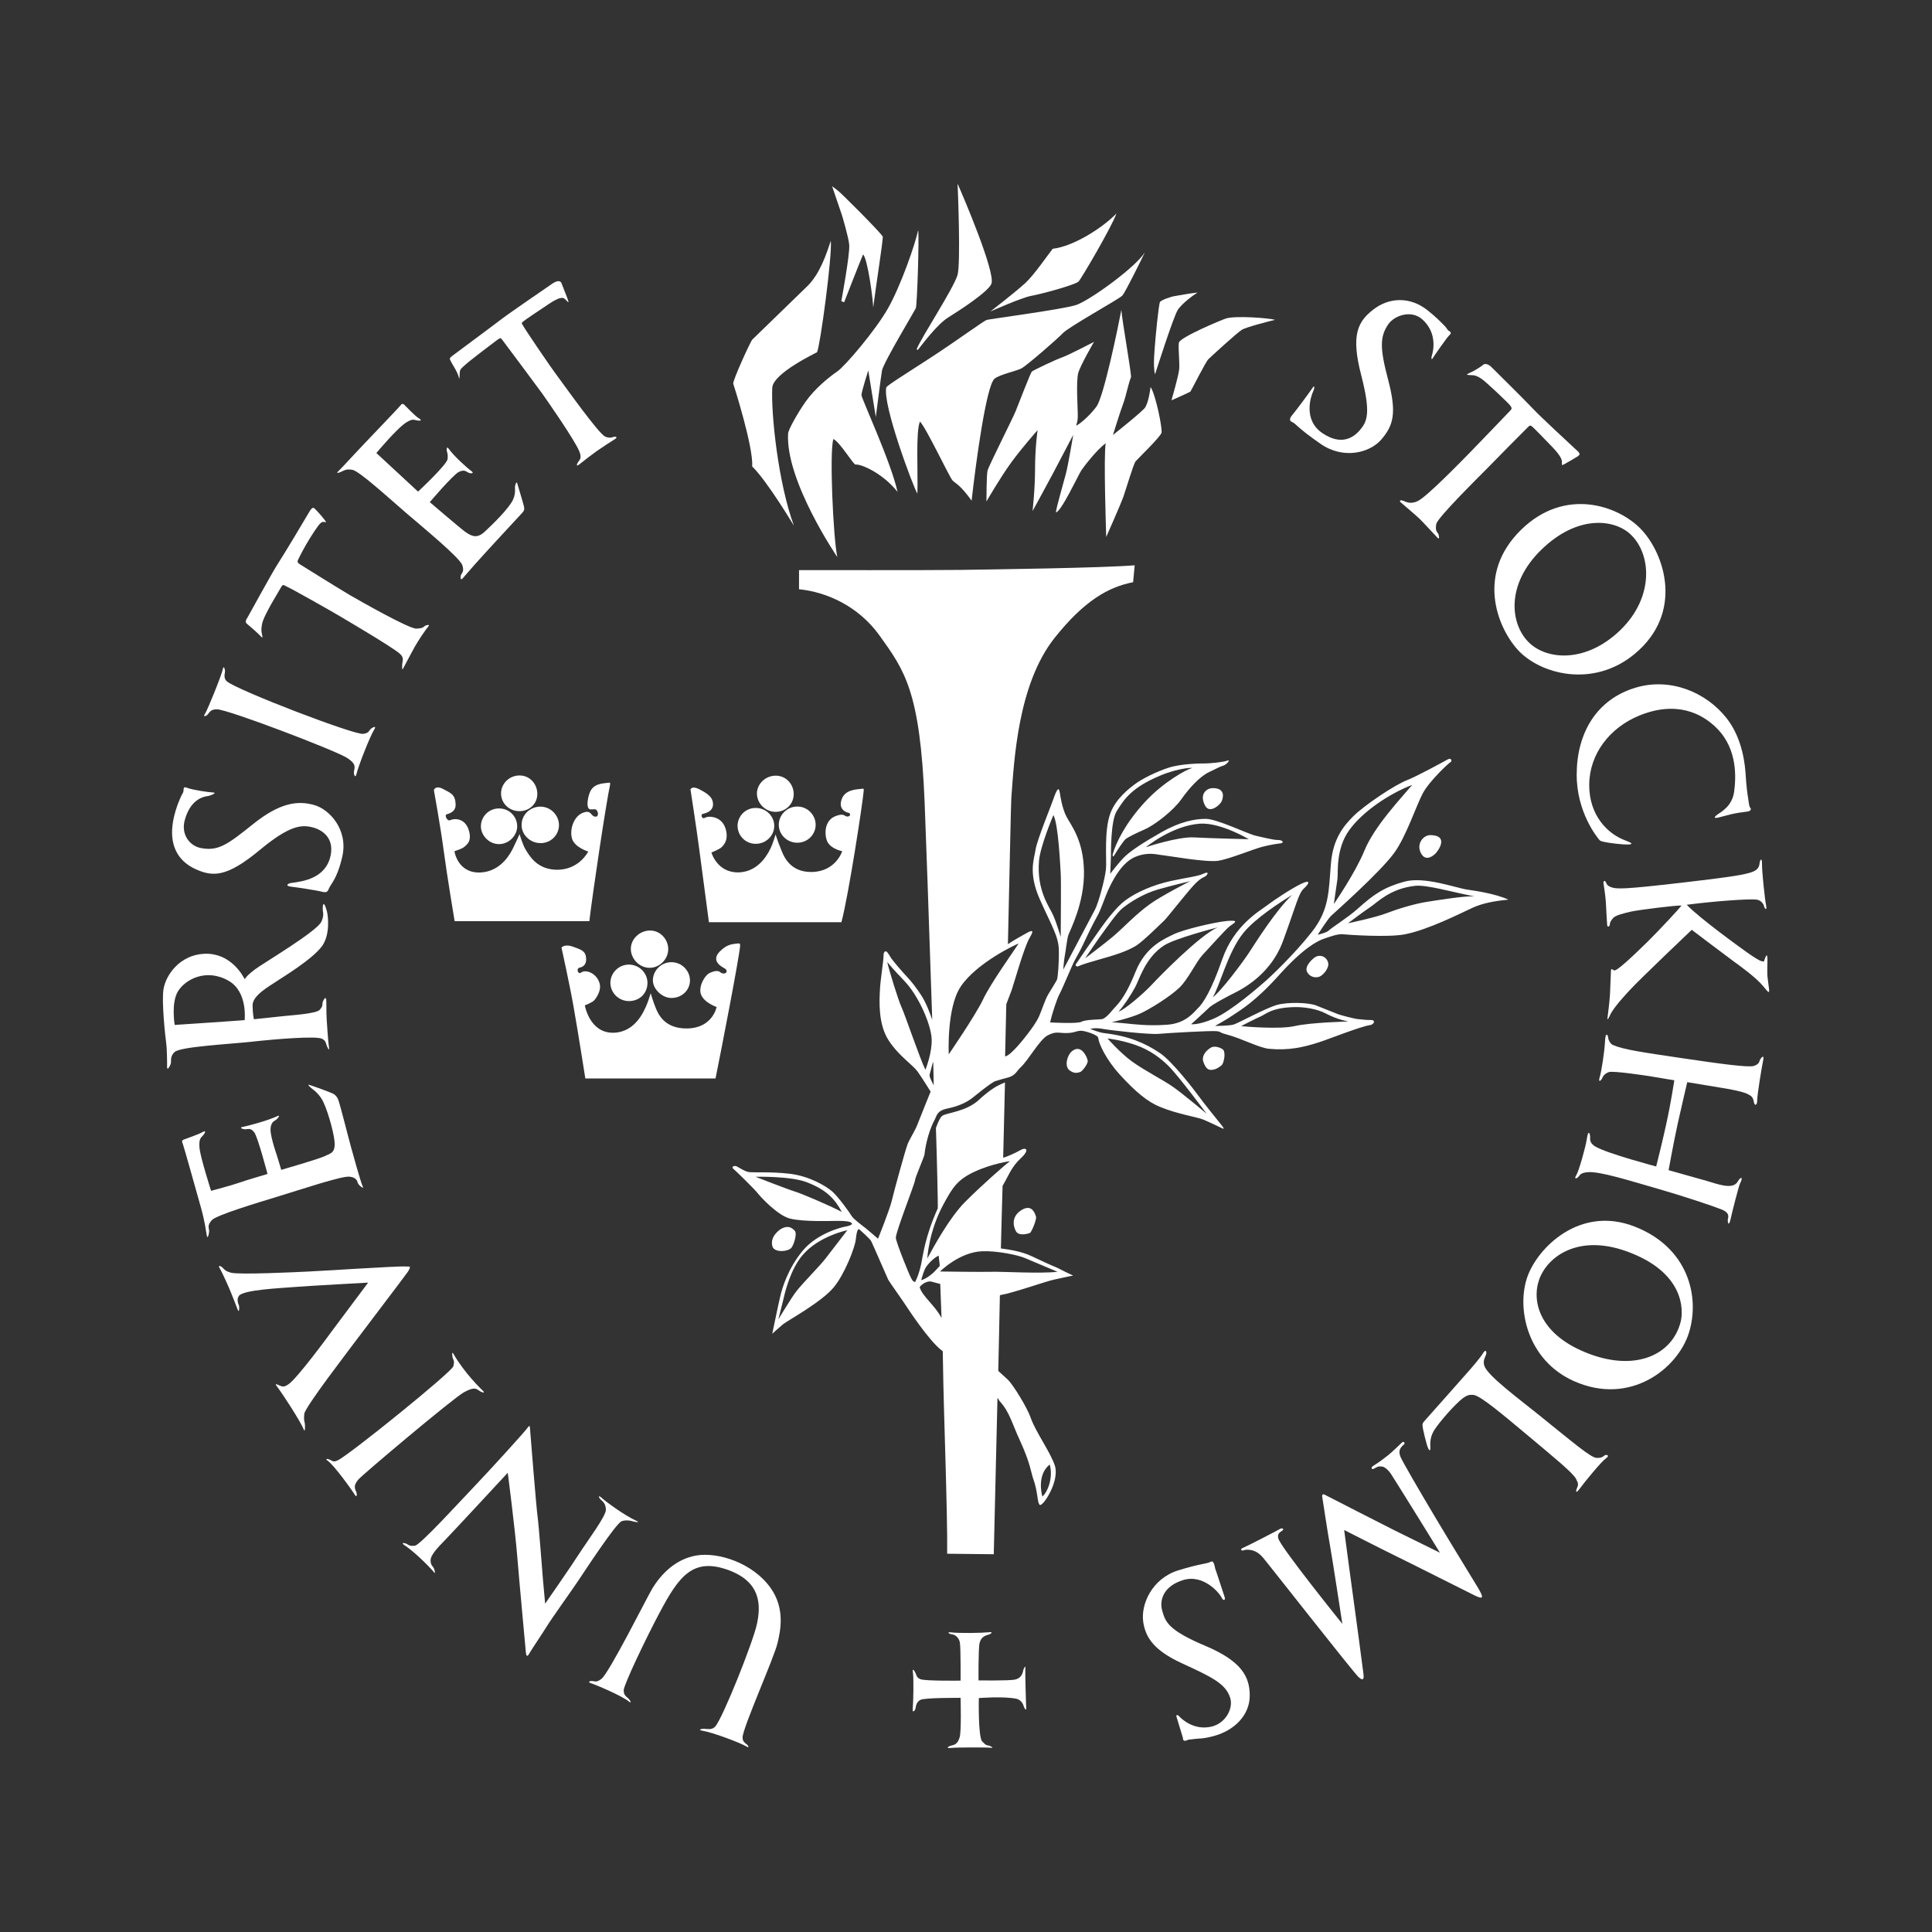 <?xml version="1.0" encoding="utf-8"?>
<!-- Generator: Adobe Illustrator 26.5.0, SVG Export Plug-In . SVG Version: 6.00 Build 0)  -->
<svg version="1.1" id="Lager_1" xmlns="http://www.w3.org/2000/svg" xmlns:xlink="http://www.w3.org/1999/xlink" x="0px" y="0px"
	 viewBox="0 0 192.76 192.76" style="enable-background:new 0 0 192.76 192.76;" xml:space="preserve">
<rect x="0" y="0" width="192.76" height="192.76" fill="#333333" stroke="none"/>
<style type="text/css">
	.st0{fill-rule:evenodd;clip-rule:evenodd;fill:#FFFFFF;}
</style>
<g>
	<path class="st0" d="M144.68,33.09c0.12,0.14,0.06,0.24-0.07,0.35c-0.23,0.19-1.55,2.11-1.7,2.35c-0.1,0.16-0.11-0.12-0.06-0.28
		c0.15-0.45,0.59-2.28-0.95-3.65c-1.09-0.97-2.78-0.4-3.4,0.51c-0.82,1.22-0.85,2.33,0,5.53c0.88,3.33,0.52,4.56-0.7,5.97
		c-1.13,1.3-3.75,2.01-6.05,0.41c-2.37-1.64-2.46-2.03-2.83-2.17c-0.29-0.12-0.28-0.35,0.01-0.7c0.42-0.49,1.82-2.4,2.06-2.76
		c0.16-0.24,0.2,0.04,0.03,0.39c-0.23,0.49-1.04,2.84,0.91,4.17c1.9,1.29,3.12,0.45,3.76-0.31c0.71-0.84,1.11-1.65,0.12-5.47
		c-1.05-4.03-0.33-5.35,1.2-6.54c1.57-1.23,3.66-1.31,5.37,0.03c0.92,0.72,1.38,1.22,1.72,1.56c0.2,0.19,0.3,0.4,0.4,0.5
		C144.58,33.04,144.62,33.02,144.68,33.09L144.68,33.09z"/>
	<path class="st0" d="M18.34,78.63c0.06-0.14,0.22-0.07,0.41,0c0.49,0.18,2.03,0.42,2.53,0.44c0.43,0.02-0.29,0.32-0.52,0.35
		c-0.6,0.07-1.79,0.43-2.33,2.42c-0.38,1.41,0.48,2.53,1.56,2.76c1.75,0.36,2.67-0.3,5.25-2.37c2.64-2.12,4.43-2.39,6.11-1.91
		c1.56,0.44,3.41,2.5,2.8,5.15c-0.53,2.3-1.17,2.73-1.35,3.22c-0.11,0.29-0.24,0.39-0.68,0.28c-0.56-0.15-2.66-0.46-3.04-0.5
		c-0.68-0.07-0.39-0.33,0-0.38c1.09-0.14,3.44-0.43,3.91-2.75c0.35-1.73-0.81-2.55-1.83-2.8c-1.07-0.26-2.24-0.23-5.26,2.28
		c-3.26,2.7-4.65,2.69-6.4,1.89c-1.86-0.85-2.63-2.52-2.23-4.78c0.25-1.43,0.89-2.7,0.99-2.85C18.34,78.97,18.29,78.73,18.34,78.63
		L18.34,78.63z"/>
	<path class="st0" d="M118.23,173.68c-0.23,0-0.18-0.19-0.22-0.33c0,0-0.58-1.92-0.63-2.07c-0.07-0.18,0.11-0.21,0.23-0.08
		c0.3,0.34,1.54,1.49,3.3,1.06c1.4-0.35,2.17-1.84,1.82-2.89c-0.46-1.4-1.83-2.05-4.83-3.43c-2.7-1.25-3.58-2.5-3.83-4.06
		c-0.29-1.83,0.89-4.39,3.48-5.2c2.26-0.7,2.81-0.63,3.25-0.86c0.34-0.18,0.39,0.53,0.44,0.67c0.22,0.6,0.81,2.48,0.94,2.84
		c0.12,0.32-0.12,0.44-0.29,0.08c-0.22-0.48-1.84-2.41-3.89-1.75c-2.02,0.65-2.32,2.09-2.04,3.05c0.31,1.06,0.5,1.9,4.3,3.5
		c3.7,1.56,4.42,3.15,4.43,4.94c0.01,2-1.57,3.54-3.67,4.08c-1.13,0.29-1.35,0.2-1.82,0.27c-0.27,0.04-0.48,0.05-0.62,0.07
		C118.49,173.58,118.41,173.68,118.23,173.68L118.23,173.68z"/>
	<path class="st0" d="M146.48,37.28c0.41-0.18,1.1-0.55,1.52-0.9c0.19-0.16,0.56,0,0.79,0.23c0.15,0.15,3.45,3.41,4.1,4.11
		c0.88,0.94,3.81,3.63,4.19,3.99c0.37,0.36,0.73,0.56,0.35,0.81c-0.38,0.24-1.19,0.71-1.43,0.83c-0.22,0.11-0.16,0.03-0.16-0.25
		c0-0.28-0.19-0.7-1.01-1.55c-0.82-0.85-1.77-1.83-1.94-1.97c-0.17-0.14-0.23-0.16-0.38-0.03c-0.24,0.22-3.47,3.5-4.2,4.25
		c-0.67,0.69-4.89,4.83-5.01,5.48c-0.13,0.67,0.09,0.81,0.17,0.93c0.1,0.16,0.19,0.67-0.02,0.47c-0.21-0.21-1.56-1.69-1.88-1.98
		c-0.36-0.34-1.63-1.41-1.82-1.58c-0.16-0.14-0.06-0.28,0.27-0.15c0.29,0.12,0.75,0.36,1.44,0.02c0.97-0.48,4.59-4.23,5.1-4.74
		c0.51-0.51,4.01-4.17,4.11-4.27c0.16-0.17,0.22-0.25-0.01-0.54c-0.25-0.31-2.4-2.35-2.84-2.64c-0.39-0.26-0.64-0.37-0.99-0.37
		C146.55,37.42,146.18,37.42,146.48,37.28L146.48,37.28z"/>
	<path class="st0" d="M26.07,63.54c-0.3-0.33-1.03-0.97-1.45-1.32c-0.19-0.16-0.08-0.37,0.09-0.64c0.11-0.18,2.43-4.43,2.95-5.23
		c0.7-1.08,2.79-4.57,3.05-5.03c0.28-0.48,0.46-0.79,0.67-0.59c0.33,0.31,0.91,0.99,1.06,1.21c0.18,0.26,0.08,0.13-0.2,0.13
		c-0.28,0-0.63,0.55-1.27,1.55c-0.63,1-1.14,2.03-1.23,2.23c-0.13,0.28,0.05,0.36,0.21,0.47c0.27,0.18,4.1,2.55,5,3.08
		c0.83,0.48,5.86,3.35,6.59,3.32c0.68-0.03,0.68-0.15,0.81-0.24c0.2-0.14,0.59-0.2,0.39,0.02c-0.23,0.25-1.09,1.53-1.37,2.05
		c-0.32,0.59-1.06,1.96-1.16,2.17c-0.09,0.2-0.1-0.14-0.08-0.44c0.02-0.35,0.24-0.67-0.29-1.1c-0.93-0.76-5.33-3.34-5.95-3.71
		c-0.62-0.38-4.93-2.81-5.23-2.92c-0.22-0.08-0.41-0.34-0.58-0.02c-0.21,0.4-1.81,2.9-1.94,3.77c-0.06,0.39-0.09,0.54-0.02,0.89
		C26.2,63.56,26.22,63.7,26.07,63.54L26.07,63.54z"/>
	<path class="st0" d="M45.79,37.69c-0.15-0.62-0.59-1.2-0.82-1.66c-0.14-0.28-0.15-0.28,0.23-0.58c0.16-0.13,4.02-2.98,4.78-3.57
		c1.05-0.8,4.58-3.19,5.01-3.5c0.45-0.33,0.9-0.49,1.04-0.1c0.15,0.42,0.58,1.43,0.65,1.69c0.11,0.38-0.05,0.1-0.33-0.15
		c-0.21-0.19-0.6-0.15-1.58,0.5c-0.97,0.65-2.37,1.58-2.56,1.75c-0.23,0.2-0.16,0.17-0.07,0.34c0.22,0.43,2.76,4.17,3.47,5.11
		c0.58,0.77,4.1,5.75,4.77,6.04c0.45,0.2,0.73,0.06,0.84,0.03c0.21-0.05,0.46,0.03,0.12,0.23c-0.29,0.17-1.41,0.91-1.78,1.17
		c-0.4,0.28-1.37,1.02-1.72,1.31c-0.41,0.35-0.3-0.02-0.11-0.27c0.16-0.21,0.32-0.4,0.06-1.02c-0.51-1.19-3.06-4.85-3.71-5.77
		c-0.42-0.59-3.77-5.07-3.98-5.35c-0.12-0.16-0.16-0.21-0.46,0c-0.32,0.23-2.9,2.19-3.28,2.56c-0.3,0.28-0.46,0.35-0.49,0.73
		C45.85,37.42,45.86,37.97,45.79,37.69L45.79,37.69z"/>
	<path class="st0" d="M163.73,52.8c2.37,2.48,4.28,8.35-0.62,12.43c-4.16,3.47-9.48,2.04-11.69-0.41
		c-2.05-2.27-4.15-7.58,0.35-11.97C156.15,48.57,161.47,50.44,163.73,52.8L163.73,52.8z M153.79,54.84
		c-3.55,3.45-3.12,7.36-1.3,9.21c1.79,1.82,5.72,2.13,9.14-1.15c3.48-3.34,3.14-7.75,0.96-9.67
		C160.98,51.81,157.38,51.35,153.79,54.84L153.79,54.84z"/>
	<path class="st0" d="M168.51,132.97c-1.1,3.54-5.83,7.35-11.49,4.82c-4.65-2.08-5.74-7.26-4.63-10.4
		c1.02-2.89,5.22-7.14,10.68-5.02C168.44,124.45,169.63,129.38,168.51,132.97L168.51,132.97z M162.27,124.84
		c-4.85-1.74-7.93,0.56-8.72,2.87c-0.75,2.21,0.11,5.53,5.02,7.37c4.74,1.78,8.3,0.02,9.11-3.19
		C167.99,130.7,168.05,126.91,162.27,124.84L162.27,124.84z"/>
	<path class="st0" d="M162.35,84.26c-0.42,0.01-1.72-0.14-2.14-0.23c-0.49-0.1-0.56-0.11-0.71-0.32c-0.13-0.17-2.19-2.64-2.19-6.41
		c0-4.14,1.96-7.53,5.91-8.7c3.41-1.01,6.98,0.43,9.05,3.06c1.65,2.1,1.84,4.8,1.9,5.66c0.07,1.19,0.18,1.91,0.24,2.29
		c0.1,0.65,0.09,0.83,0.23,1c0.14,0.17-0.06,0.34-0.3,0.36c-0.3,0.03-1.19,0.16-1.67,0.28c-0.36,0.09-1.09,0.28-1.19,0.31
		c-0.52,0.12-0.5-0.01-0.1-0.31c0.29-0.22,1.45-0.79,1.64-2.27c0.17-1.3,0.38-4.17-1.69-6.28c-1.53-1.56-4.1-2.81-7.79-1.3
		c-2.92,1.2-4.96,3.81-4.98,6.89c-0.02,3.1,1.88,4.95,3.65,5.58C162.76,84.08,163.07,84.25,162.35,84.26L162.35,84.26z"/>
	<path class="st0" d="M175.8,86.27c-0.01,0.63,0.28,3.47,0.4,4.02c0.14,0.67-0.15,0.36-0.2,0.12c-0.04-0.21-0.29-0.61-0.79-0.66
		c-0.77-0.08-4.15,0.16-6.92,0.52c1.26,1.34,5.45,4.35,6.01,4.75c0.68,0.48,1.36,0.92,1.58,0.9c0.14-0.01,0.07,0.11,0.14-0.08
		c0.09-0.26,0.36-1.11,0.32,0.18c-0.01,0.31-0.03,1.23,0.01,1.47c0.03,0.24,0.11,0.88,0.13,1.02c0.1,0.7-0.02,0.55-0.53-0.08
		c-0.76-0.93-2.4-2.09-2.99-2.52c-0.57-0.41-4.17-3.14-4.17-3.14s-5.17,4.91-6.15,5.98c-0.34,0.37-1.65,1.74-2.01,2.55
		c-0.17,0.38-0.3,0.56-0.24,0.2c0.04-0.23,0.2-1.64,0.24-2.25c0.03-0.55,0.09-2.22,0.1-2.39c0.02-0.33,0.15-0.08,0.33-0.04
		c0.26,0.07,1.73-1.3,3.33-2.87c1.21-1.19,3.24-3.39,3.38-3.6c-0.43-0.05-4.27,0.43-5.03,0.6c-0.75,0.17-1.55,0.37-1.79,0.64
		c-0.24,0.27-0.32,0.44-0.34,0.66c-0.02,0.21-0.23,0.31-0.26,0.03c-0.03-0.27-0.1-1.75-0.13-2.27c-0.03-0.55-0.21-1.74-0.24-1.91
		c-0.03-0.17,0.14-0.32,0.24-0.08c0.1,0.24,0.17,0.36,0.48,0.48c0.58,0.23,1.36,0.23,7.07-0.43c5.71-0.66,6.15-0.82,6.73-0.97
		c0.6-0.16,0.98-0.38,1.05-0.9C175.55,85.91,175.81,85.34,175.8,86.27L175.8,86.27z"/>
	<path class="st0" d="M175.9,105.87c-0.11,0.52-0.58,3.33-0.58,3.9c0,0.57-0.27,0.57-0.33,0.19c-0.09-0.55-0.3-0.62-0.54-0.76
		c-0.24-0.15-0.93-0.39-2.84-0.69c-1.98-0.32-3.27-0.54-3.27-0.54s-0.61,2.6-0.96,4.18c-0.43,1.98-0.9,4.6-0.9,4.6
		s2.78,0.79,3.8,1.07c1.02,0.29,2.59,0.93,3.09,0.08c0.35-0.59,0.57-0.46,0.24,0.17c-0.12,0.22-0.81,2.92-0.92,3.46
		c-0.21,1-0.34,0.37-0.3,0.13c0.04-0.22,0.24-0.65-0.65-1c-0.88-0.35-3.87-1.35-6.49-2.1c-2.62-0.75-5.63-1.71-6.82-1.61
		c-0.59,0.05-0.75,0.19-0.89,0.39c-0.2,0.28-0.55,0.36-0.27-0.09c0.27-0.43,0.94-2.85,1.05-3.61c0.17-1.17,0.36-0.36,0.33-0.13
		c-0.03,0.27,0.05,0.62,0.55,0.9c1.28,0.72,6.04,1.97,6.04,1.97s0.61-2.4,1.01-4.25c0.48-2.19,0.8-4.35,0.8-4.35
		s-1.21-0.19-2.06-0.34c-0.85-0.15-4.02-0.61-4.45-0.48c-0.4,0.12-0.62,0.42-0.68,0.6c-0.07,0.2-0.46,0.58-0.24-0.14
		c0.15-0.51,0.47-2.46,0.52-3.57c0.05-1,0.31-0.56,0.32-0.28c0.01,0.22,0.24,0.6,0.46,0.69c1.06,0.46,2.94,0.73,6.79,1.3
		c3.85,0.57,6.76,0.97,7.28,0.79c0.55-0.19,0.52-0.4,0.62-0.64C175.75,105.49,176.06,105.14,175.9,105.87L175.9,105.87z"/>
	<path class="st0" d="M160.22,145.51c-0.44,0.3-2.13,2.36-2.64,3.06c-0.41,0.56-0.35,0.12-0.24-0.11c0.2-0.41,0.07-0.53-0.08-0.88
		c-0.26-0.58-2.24-2.19-4.79-4.33c-2.52-2.1-4.8-4.05-5.49-4.08c-0.34-0.02-0.64-0.04-1.35,0.6c-1.06,0.97-2.32,2.52-2.6,3.03
		c-0.41,0.72-0.32,1.4-0.32,1.63c0,0.38-0.11,0.33-0.25,0c-0.15-0.37-0.51-1.87-0.53-2.14c-0.02-0.21,0-0.31,0.23-0.56
		c0.4-0.43,3.74-4.22,4.23-4.77c0.53-0.59,1.34-1.55,1.55-1.91c0.32-0.54,0.42-0.15,0.32,0.12c-0.1,0.27-0.33,0.6-0.16,1.11
		c0.33,0.99,3.49,3.32,5.31,4.79c3.57,2.87,5.31,4.38,5.9,4.39c0.45,0.01,0.57-0.08,0.78-0.25
		C160.26,145.09,160.68,145.2,160.22,145.51L160.22,145.51z"/>
	<path class="st0" d="M139.73,145.35c0.17,0.43,1.87,3.36,3.65,6.34c1.84,3.08,3.83,6.29,4.11,6.77c0.54,0.94,0.56,1.17-0.38,0.71
		c-1.36-0.67-6.78-3.41-7.66-3.83c-0.92-0.44-5.34-2.69-5.34-2.69s0.96,7.24,1.03,7.65c0.07,0.41,0.86,6.44,0.9,6.75
		c0.04,0.3,0.05,0.78-0.5,0.27c-0.55-0.51-9.12-11.45-9.55-11.94c-0.41-0.47-0.83-0.68-1.25-0.74c-0.34-0.04-0.51-0.02-0.67,0.04
		c-0.22,0.08-0.38-0.12-0.07-0.24c0.38-0.15,3.44-1.73,3.74-1.91c0.19-0.11,0.45,0.03,0.16,0.21c-0.38,0.24-0.44,0.4-0.36,0.75
		c0.19,0.84,6.39,8.53,6.39,8.53s-1.06-6.92-1.23-7.8c-0.17-0.89-0.79-4.96-0.79-4.96s0-0.27,0.26-0.13
		c0.27,0.15,6.33,3.24,6.97,3.56c0.61,0.3,4.53,2.23,4.53,2.23s-3.41-5.53-4.81-7.74c-0.35-0.56-0.72-0.81-0.92-0.85
		c-0.48-0.1-0.63,0.11-0.91,0.23c-0.14,0.06-0.37-0.11,0.06-0.36c0.51-0.31,1.08-0.75,1.42-1.02c0.34-0.27,1.22-1.11,1.36-1.25
		c0.17-0.17,0.36,0.03,0.21,0.18C139.74,144.41,139.47,144.7,139.73,145.35L139.73,145.35z"/>
	<path class="st0" d="M102.3,166.39c-0.03,0.28,0.06,3.63,0.09,4.06c0.02,0.2-0.15,0.14-0.27-0.28c-0.04-0.14-0.26-0.59-0.71-0.68
		c-1.3-0.27-3.75-0.07-3.75-0.07s-0.08,3.87,0.33,4.32c0.39,0.42,0.44,0.38,0.62,0.41c0.17,0.03,0.59,0.25,0.31,0.23
		c-0.52-0.05-3.44-0.05-4.1,0.02c-0.48,0.05-0.24-0.17,0.17-0.26c0.41-0.09,0.61-0.31,0.76-0.82c0.18-0.59,0.09-3.92,0.09-3.92
		s-3.56-0.03-4.01,0.2c-0.36,0.19-0.44,0.54-0.48,0.81c-0.03,0.27-0.33,0.52-0.29,0.15c0.07-0.67,0.11-3.08,0.03-3.62
		c-0.07-0.48,0.04-0.41,0.2-0.12c0.19,0.35,0.13,0.55,0.55,0.72c0.49,0.19,4,0.14,4,0.14s0.02-3.29-0.07-3.79
		c-0.09-0.49-0.44-0.8-0.84-0.84c-0.24-0.02-0.45-0.23-0.14-0.19c1.04,0.11,3.1,0.07,3.92-0.01c0.42-0.05,0.17,0.18-0.14,0.26
		c-0.35,0.09-0.7,0.28-0.83,0.8c-0.14,0.51-0.11,3.75-0.11,3.75s3.07,0.04,3.62-0.08c0.47-0.1,0.72-0.39,0.82-0.82
		C102.12,166.45,102.33,166.11,102.3,166.39L102.3,166.39z"/>
	<path class="st0" d="M74.49,174.26c-0.6-0.37-3.36-1.41-4.44-1.59c-0.48-0.08-0.03-0.21,0.27-0.18c0.4,0.03,0.74,0.09,1.03-0.22
		c0.76-0.83,3.77-8.41,4.16-10.19c0.41-1.86,0.47-4.25-2.89-5.45c-3.5-1.25-4.89,0.66-6.79,4.23c-1.39,2.61-3.6,7.25-3.6,7.77
		c0,0.4,0.13,0.55,0.35,0.73c0.31,0.25,0.49,0.66,0.19,0.42c-0.77-0.62-3.36-1.7-3.86-1.86c-0.3-0.1-0.06-0.26,0.32-0.18
		c0.32,0.07,0.46-0.01,0.76-0.22c0.75-0.52,4.57-8.16,5.07-8.99c0.93-1.54,2.38-2.98,4.4-3.33c2.19-0.38,5.66,0.74,7.43,3.24
		c1.47,2.08,0.97,4.29,0.69,5.48c-0.33,1.45-3.48,8.47-3.49,9.42c0,0.38,0.16,0.49,0.36,0.66C74.68,174.14,74.8,174.45,74.49,174.26
		L74.49,174.26z"/>
	<path class="st0" d="M52.47,164.89c0,0-0.66-7.11-0.86-9.56c-0.23-2.87-0.95-8.39-0.95-8.39s-5.59,6.04-6.31,6.77
		c-0.72,0.73-1.39,1.46-1.39,1.96c0,0.5,0.23,0.6,0.32,0.78c0.07,0.14,0.19,0.62,0.05,0.45c-0.28-0.34-0.9-0.98-1.53-1.56
		c-0.54-0.5-1.1-0.95-1.48-1.2c-0.38-0.26,0.09-0.21,0.3-0.08c0.21,0.14,0.35,0.21,0.77,0.16c0.54-0.06,4.55-4.47,6.04-6.03
		c1.49-1.56,4.84-5.24,5.19-5.72c0.25-0.34,0.24-0.19,0.27,0.18c0.03,0.46,0.62,7.76,0.74,8.61c0.12,0.79,0.49,5.76,0.54,6.32
		c0.05,0.55,0.22,2.42,0.22,2.42s2.57-3.69,3.42-5.02c0.86-1.33,2.64-3.7,2.64-4.34c0-0.67-0.36-0.86-0.57-1.08
		c-0.12-0.12-0.21-0.42,0.06-0.19c0.59,0.53,2.42,1.85,3.54,2.36c0.54,0.25-0.27,0.09-0.41,0.04c-0.09-0.04-0.6-0.15-1.04,0
		c-0.58,0.2-3.8,5.15-4.44,6.09c-0.66,0.98-2.6,3.69-3.05,4.43c-0.45,0.73-1.5,2.27-1.71,2.65
		C52.62,165.32,52.52,165.29,52.47,164.89L52.47,164.89z"/>
	<path class="st0" d="M45.27,135.12c0.19,0.36,0.71,1.14,1.31,1.89c0.59,0.73,1.22,1.39,1.6,1.75c0.3,0.29-0.12,0.18-0.4-0.03
		c-0.33-0.25-0.6-0.3-1.49,0.18c-1.04,0.56-10.2,8.28-10.55,8.72c-0.43,0.53-0.39,0.79-0.21,1.19c0.14,0.3,0.04,0.58-0.08,0.39
		c-0.35-0.57-2.09-2.98-2.72-3.44c-0.41-0.3,0.02-0.23,0.28-0.08c0.28,0.16,0.36,0.15,0.67,0.02c1.02-0.43,11.39-8.81,11.55-9.39
		c0.17-0.62-0.06-0.71-0.08-0.9C45.11,135.17,45.07,134.75,45.27,135.12L45.27,135.12z"/>
	<path class="st0" d="M37.33,72.8c-0.39,0.61-1.58,3.62-1.78,4.48c-0.09,0.4-0.29-0.02-0.23-0.32c0.1-0.51,0.17-0.77-0.67-1.33
		c-1.09-0.72-11.91-4.86-13.01-4.86c-0.56,0-0.69,0.22-0.89,0.48c-0.17,0.22-0.54,0.32-0.31-0.01c0.26-0.38,1.7-3.95,1.78-4.45
		c0.08-0.49,0.27,0.01,0.22,0.28c-0.08,0.41-0.05,0.71,0.21,0.92c1.04,0.88,12.73,5.37,13.6,5.23c0.59-0.1,0.53-0.29,0.73-0.48
		C37.21,72.53,37.61,72.37,37.33,72.8L37.33,72.8z"/>
	<path class="st0" d="M33.26,132.61l3.47-4.64c0,0-6.08,0.33-7.38,0.44c-1.3,0.11-5.09,0.27-5.51,0.88c-0.29,0.41-0.02,0.86,0.01,1
		c0.05,0.28-0.01,0.72-0.13,0.39c-0.08-0.21-0.55-1.44-0.92-2.3c-0.33-0.76-0.78-1.7-0.9-1.88c-0.19-0.29,0.13-0.21,0.32-0.01
		c0.2,0.21,0.31,0.35,0.82,0.49c0.85,0.22,6.51-0.06,7.6-0.11c1.09-0.04,9.13-0.57,9.8-0.51c0.36,0.03,0.68-0.14,0.25,0.53
		c-0.24,0.37-5.04,6.66-5.41,7.17c-0.37,0.52-4.83,6.29-4.92,7c-0.07,0.61,0.02,0.77,0.05,0.94c0.05,0.25,0.02,0.92-0.07,0.69
		c-0.41-0.98-2.16-3.64-2.7-4.35c-0.34-0.44,0.11-0.15,0.39-0.05c0.27,0.1,0.44,0.03,0.74-0.17
		C29.63,137.56,32.78,133.27,33.26,132.61L33.26,132.61z"/>
	<path class="st0" d="M33.76,109.76c0.23,0.66,0.94,3.53,1.29,4.79c0.13,0.45,0.92,3.38,1.16,3.87c0.12,0.24-0.41-0.13-0.51-0.39
		c-0.07-0.17-0.04-0.28-0.31-0.47c-0.15-0.11-0.35-0.14-0.54-0.16c-0.73-0.09-4.93,1.31-7.03,1.95c-2.16,0.66-6.27,1.89-6.7,2.4
		c-0.43,0.5-0.3,0.72-0.26,0.98c0.03,0.23-0.14,1.04-0.23,0.53c-0.09-0.48-0.18-1.33-0.56-2.7c-0.34-1.21-1.73-6.18-1.82-6.4
		c-0.11-0.28-0.13-0.38,0.08-0.46c0.2-0.08,1.51-0.53,1.86-0.74c0.44-0.26,0.27,0.12,0.02,0.37c-0.23,0.24-0.36,0.37-0.31,1.15
		c0.06,0.91,1.16,4.33,1.16,4.33s2.05-0.54,2.72-0.78c0.66-0.24,2.91-0.9,2.91-0.9s-0.97-3.7-1.32-4.15
		c-0.33-0.43-0.54-0.34-0.87-0.31c-0.24,0.02-0.66-0.16-0.35-0.22c0.69-0.14,2.59-0.65,3.52-1.09c0.39-0.19,0,0.3-0.18,0.4
		c-0.19,0.11-0.48,0.28-0.5,0.91c-0.02,0.52,0.35,1.76,0.5,2.2c0.15,0.42,0.57,1.85,0.57,1.85s3.72-1.07,4.34-1.37
		c0.59-0.29,1.1-0.3,0.97-1.53c-0.11-1.03-0.79-3.44-1.31-4.23c-0.4-0.6-0.73-0.81-0.87-0.92c-0.14-0.11-0.62-0.52-0.33-0.43
		c0.44,0.14,2.29,0.79,2.51,0.96C33.57,109.4,33.66,109.47,33.76,109.76L33.76,109.76z"/>
	<path class="st0" d="M52,51.28c-0.44,0.47-3.71,4-4.62,5.03c-0.31,0.35-1.03,1.18-1.25,1.43c-0.17,0.2-0.24-0.18-0.11-0.43
		c0.14-0.24,0.28-0.35,0.11-0.91c-0.23-0.75-4.03-3.86-5.69-5.29c-1.78-1.54-4.64-4.15-5.3-4.24c-0.59-0.08-0.74,0.03-1.01,0.16
		c-0.21,0.1-0.71,0.31-0.36-0.03c0.35-0.34,0.89-0.94,1.68-1.78c0.85-0.92,4.34-4.54,4.47-4.73c0.18-0.24,0.28-0.24,0.43-0.09
		c0.18,0.18,1.05,1.09,1.4,1.31c0.52,0.32,0.05,0.28-0.22,0.22c-0.25-0.05-0.38-0.15-0.95,0.19c-0.9,0.52-3.03,3.08-3.03,3.08
		l4.16,3.85c0,0,2.9-2.7,2.95-3.26c0.04-0.47-0.03-0.59-0.06-0.7c-0.07-0.22-0.04-0.6,0.14-0.35c0.53,0.76,1.92,2,2.28,2.25
		c0.36,0.26-0.06,0.27-0.26,0.18c-0.3-0.14-0.42-0.35-0.99-0.08c-0.57,0.28-2.89,3.01-2.89,3.01s2.97,2.55,3.52,2.95
		c0.73,0.53,1.25,0.66,1.97-0.01c0.77-0.71,2.42-2.32,2.81-3.18c0.3-0.66,0.18-1.12,0.2-1.29c0.02-0.25,0.17-0.57,0.22-0.36
		c0.05,0.21,0.65,2.11,0.69,2.4C52.34,50.86,52.28,50.99,52,51.28L52,51.28z"/>
	<path class="st0" d="M32.6,101.8c0.03,0.35,0.12,2.02,0.23,2.76c0.06,0.41-0.19-0.1-0.26-0.32c-0.06-0.2-0.09-0.42-0.44-0.6
		c-0.58-0.3-4.63,0.03-6.98,0.29c-2.16,0.24-7.14,0.49-7.73,1.03c-0.43,0.39-0.35,0.86-0.36,1.04c-0.01,0.23-0.41,0.98-0.39,0.41
		c0.01-0.34-0.01-1.84-0.09-2.35c-0.08-0.57-0.48-4.16-0.26-5.4c0.24-1.42,1.65-3.39,4.06-3.5c2.54-0.11,3.77,2.02,4.03,2.53
		c0.23-0.31,0.37-0.47,1.04-0.98c0.82-0.62,6.22-3.8,6.63-4.78c0.27-0.62,0.14-0.93,0.13-1.07c-0.05-0.64,0.09-1.08,0.39,0
		c0.18,0.65,0.31,2.45-0.46,3.52c-0.96,1.34-4.01,3.16-4.61,3.57c-0.71,0.48-2.34,1.38-2.33,2.35c0.01,0.86,0.13,1.39,0.13,1.39
		s2.39-0.24,3.04-0.32c0.65-0.07,3.18-0.23,3.52-0.61c0.34-0.38,0.26-0.51,0.29-0.71c0.03-0.18,0.41-0.99,0.38,0.05
		C32.56,100.51,32.57,101.45,32.6,101.8L32.6,101.8z M22.85,97.88c-2.25-1.32-4.37-0.16-5.09,1.02c-0.71,1.16-0.33,3.36-0.33,3.36
		s2.89-0.19,3.44-0.23c0.55-0.03,3.54-0.25,3.54-0.25S24.73,98.99,22.85,97.88L22.85,97.88z"/>
	<path class="st0" d="M77.38,81c1.04,0,1.81-0.8,1.81-1.77c0-0.97-0.75-1.84-1.79-1.84c-1.04,0-1.88,0.83-1.88,1.79
		C75.53,80.15,76.35,81,77.38,81L77.38,81z"/>
	<path class="st0" d="M79.55,84.08c1.04,0,1.83-0.83,1.83-1.79c0-0.97-0.8-1.82-1.83-1.82c-1.04,0-1.85,0.85-1.85,1.82
		C77.7,83.25,78.51,84.08,79.55,84.08L79.55,84.08z"/>
	<path class="st0" d="M75.4,84.19c1.04,0,1.85-0.83,1.85-1.79c0-0.97-0.82-1.79-1.85-1.79c-1.04,0-1.81,0.83-1.81,1.79
		C73.59,83.36,74.37,84.19,75.4,84.19L75.4,84.19z"/>
	<path class="st0" d="M83.95,92.01H70.73c0,0-0.65-4.88-0.95-7.17c-0.3-2.29-0.89-6.08-0.89-6.08s0.14-0.41,0.91,0
		c0.77,0.41,1.34,0.76,1.34,1.49c0,0.85-1.06,0.93-1.09,0.98c-0.14,0.17,0.03,0.53,0.29,0.36c0.32-0.21,1.66-0.19,2.05,1.08
		c0.36,1.17-0.23,1.69-0.41,1.87c-0.18,0.18-1,0.52-1,0.52s0.57,2.03,2.71,1.98c2.14-0.05,3.04-2.1,3.22-2.46
		c0.18-0.36,0.47-1.32,0.47-1.32s0.27,0.82,0.5,1.37c0.23,0.55,0.77,2.42,3.14,2.37c2.37-0.05,3.01-2.07,3.01-2.07
		s-1.28-0.25-1.55-1.12c-0.27-0.87-0.09-1.99,0.85-2.37c0.92-0.37,0.9,0.03,1.22,0.03c0.32,0,0.36-0.33,0.09-0.38
		c-0.27-0.05-1.05-0.38-0.64-1.41c0.35-0.88,1.41-0.92,1.9-0.97c0.27-0.03,0.3-0.07,0.27,0.23C86.07,80.13,84.67,89.32,83.95,92.01
		L83.95,92.01z"/>
	<path class="st0" d="M64.81,96.56c1.04,0,1.86-0.89,1.86-1.86c0-0.97-0.78-1.86-1.81-1.86c-1.04,0-1.92,0.85-1.92,1.82
		C62.93,95.63,63.77,96.56,64.81,96.56L64.81,96.56z"/>
	<path class="st0" d="M66.99,99.57c1.04,0,1.85-0.78,1.85-1.75c0-0.97-0.82-1.82-1.85-1.82c-1.04,0-1.85,0.85-1.85,1.82
		C65.14,98.65,66.03,99.57,66.99,99.57L66.99,99.57z"/>
	<path class="st0" d="M62.75,99.88c1.08,0,1.85-0.79,1.85-1.82c0-0.97-0.82-1.82-1.85-1.82c-1.04,0-1.85,0.85-1.85,1.82
		C60.9,99.03,61.71,99.88,62.75,99.88L62.75,99.88z"/>
	<path class="st0" d="M71.39,107.6H58.4c0,0-0.77-4.9-1.18-7.19c-0.4-2.27-1.2-5.87-1.2-5.87s0.31-0.4,1.17-0.08
		c0.82,0.3,1.24,0.42,1.29,1.15c0.06,0.91-0.69,0.92-0.74,0.96c-0.25,0.19-0.03,0.67,0.23,0.47c0.46-0.36,1.56,0.05,1.85,1.06
		c0.22,0.77-0.39,1.56-0.57,1.74c-0.18,0.18-0.9,0.47-0.9,0.47s0.47,2.78,2.86,2.73c2.23-0.05,3.06-2.26,3.24-2.62
		c0.18-0.36,0.47-1.32,0.47-1.32s0.27,0.91,0.5,1.46c0.23,0.55,0.84,2.12,3.21,2.05c2.48-0.07,2.87-2.14,2.87-2.14
		s-1.27-0.42-1.57-1.28c-0.25-0.71,0.34-1.89,0.93-2.14c0.92-0.39,0.92,0,1.23,0.07c0.41,0.09,0.59-0.3,0.18-0.52
		c-0.24-0.13-1.39-0.71-0.46-1.66c0.71-0.73,1.25-0.74,1.73-0.8c0.27-0.03,0.32-0.02,0.3,0.27C73.74,95.6,71.96,104.8,71.39,107.6
		L71.39,107.6z"/>
	<path class="st0" d="M51.82,80.93c1.04,0,1.79-0.76,1.79-1.72c0-0.97-0.73-1.84-1.77-1.84c-1.04,0-1.85,0.83-1.85,1.79
		C49.99,80.13,50.78,80.93,51.82,80.93L51.82,80.93z"/>
	<path class="st0" d="M53.94,84.12c1.04,0,1.83-0.83,1.83-1.8c0-0.97-0.82-1.84-1.85-1.84c-0.99,0-1.88,0.76-1.88,1.84
		C52.04,83.3,52.9,84.12,53.94,84.12L53.94,84.12z"/>
	<path class="st0" d="M49.79,84.22c1,0,1.81-0.87,1.81-1.77c0-0.97-0.77-1.79-1.81-1.79c-1.04,0-1.81,0.83-1.81,1.79
		C47.98,83.32,48.76,84.22,49.79,84.22L49.79,84.22z"/>
	<path class="st0" d="M58.8,91.91H45.36c0,0-0.79-4.74-1.09-7.03c-0.3-2.29-0.98-6.05-0.98-6.05s0.14-0.52,0.92-0.11
		c0.77,0.41,1.22,0.54,1.25,1.55c0.03,0.85-0.91,0.95-0.95,1c-0.14,0.17,0.14,0.7,0.41,0.56c0.33-0.17,1.45-0.28,1.85,0.99
		c0.36,1.17-0.26,1.49-0.44,1.67c-0.18,0.18-0.99,0.44-0.99,0.44s0.31,2.22,2.6,2.12c2.14-0.1,3.06-2.06,3.25-2.43
		s0.65-1.4,0.65-1.4s0.3,1.07,0.62,1.57c0.34,0.55,1.06,1.88,2.91,1.98c2.37,0.13,3.32-1.81,3.32-1.81s-1.33-0.4-1.61-1.26
		c-0.27-0.87,0.12-2.22,1.06-2.6c0.92-0.37,0.75,0.38,1.3,0.38c0.32,0,0.27-0.55,0-0.72c-0.09-0.05-0.48,0.03-0.62-0.03
		c-0.33-0.16-0.21-1.06,0.03-1.67c0.35-0.88,1.26-0.89,1.74-0.95c0.27-0.03,0.33-0.06,0.27,0.23C60.47,80.13,59.13,89.09,58.8,91.91
		L58.8,91.91z"/>
	<path class="st0" d="M120.84,104.51c-0.47,0.26-1,0.82-0.77,1.46c0.29,0.8,0.61,0.78,0.82,0.77c0.42,0,0.88-0.34,1.03-0.5
		c0.16-0.18,0.39-1.09,0.14-1.48C121.94,104.6,121.25,104.28,120.84,104.51L120.84,104.51z"/>
	<path class="st0" d="M106.92,104.91c-0.44,0.38-0.75,1.47-0.21,1.88c0.55,0.41,0.89,0.2,1.06,0.17c0.17-0.03,0.82-0.82,0.75-1.16
		C108.45,105.46,107.87,104.09,106.92,104.91L106.92,104.91z"/>
	<path class="st0" d="M102.1,120.63c-0.61,0.29-1.33,1.03-0.75,2.19c0.27,0.55,1.23,0.27,1.4,0.2c0.17-0.07,0.68-1.33,0.62-1.61
		C103.29,121.15,103.02,120.19,102.1,120.63L102.1,120.63z"/>
	<path class="st0" d="M121,78.63c-0.52,0-1.37,0.49-0.8,1.69c0.46,0.96,1.5-0.02,1.66-0.32C121.98,79.78,122.41,78.63,121,78.63
		L121,78.63z"/>
	<path class="st0" d="M142.74,83.32c-0.76-0.02-1.46,0.91-0.96,1.82c0.5,0.91,1.28,0.18,1.46,0
		C143.42,84.96,144.65,83.37,142.74,83.32L142.74,83.32z"/>
	<path class="st0" d="M131.32,95.44c-0.25,0.1-1.26,0.96-0.89,1.57c0.38,0.62,1.01,0.51,1.2,0.44c0.38-0.14,0.99-0.85,0.89-1.37
		C132.42,95.58,131.9,95.2,131.32,95.44L131.32,95.44z"/>
	<path class="st0" d="M100.3,107.58c1.04-0.21,1.08-0.68,1.52-1.08c0.8-0.73,1.91-2.8,2.73-3.21c0.82-0.41,0.99-0.22,1.81-0.22
		c0.82,0,0.97-0.21,1.47-0.23c0.38-0.01,1.71,0.4,1.74,0.71c0.06,0.57,0.75,2.12,2.15,3.66c1.61,1.76,2.78,2.72,4,3.22
		c1.75,0.73,3.75,1.02,4.35,1.28c0.68,0.28,1.78,0.83,1.91,0.88c0.14,0.05,0.2,0.07-0.11-0.34c-0.32-0.41-1.78-2.19-2.23-2.83
		c-0.46-0.64-2.68-3.53-3.92-4.36c-1.49-1-3.12-1.7-5.54-1.98c-0.58-0.07-1.41-0.43-1.41-0.43s0.5-0.14,1.23,0
		c0.73,0.14,4.65,0.59,5.61,0.5c0.96-0.09,5.13-0.32,5.72-0.27c0.59,0.05,0.15,0.1,1.12,0.35c1.37,0.36,3.19,1.32,4.15,1.41
		c1.97,0.19,3.44-0.15,4.97-0.64c0.87-0.27,4.19-1.6,5.15-1.73c0.34-0.05,0.59-0.5,0.05-0.5c-0.55,0-0.82-0.05-1.28-0.09
		c-0.46-0.05-1.78-0.41-2.01-0.5c-0.23-0.09-1.5-0.59-2.19-0.87c-0.68-0.27-2.73-0.36-3.87-0.05c-1.14,0.32-3.87,1.82-4.33,1.96
		c-0.46,0.14-1.87,0.14-1.87,0.14s1.09-0.59,1.82-1.09c0.73-0.5,2.19-1.32,4.6-4.01c2.37-2.64,3.78-3.37,4.42-3.59
		c0.5-0.17,1.37-0.5,1.87-0.46c0.5,0.05,4.53,0.34,6.23,0.01c2.37-0.46,5.64-2.14,6.74-2.64c1-0.46,2.14-0.68,3.6-0.82
		c-1.28-0.59-3.33-0.89-4.1-1c-1.16-0.17-4.27-1.34-6.27-0.8c-2.01,0.55-3.06,1.26-4.65,2.69c-0.99,0.89-2.63,1.91-2.92,2.2
		c-0.22,0.22-1.09,0.41-1.09,0.41s1-1.56,1.32-1.87c0.38-0.36,4.87-4.32,6.31-6.29c1.19-1.63,2.21-4.74,2.85-5.94
		c0.67-1.25,2.6-3.04,2.78-3.13c0.18-0.09,0.05-0.46-0.27-0.27c-0.32,0.18-3.13,1.71-4.01,2.05c-1.34,0.51-4.36,2.57-5.4,3.6
		c-0.97,0.97-2.05,2.24-2.26,4.73c-0.23,2.73-0.13,4.59-1.91,6.85c-1.82,2.31-4.19,4.53-4.69,4.96c-0.34,0.29-3.32,2.94-5.13,3.7
		c-1.5,0.64-2.22,0.54-2.22,0.54s1.46-1.32,1.78-1.64c0.32-0.32,1.52-0.95,2.11-1.26c0.59-0.32,3.91-1.67,5.28-5.41
		c1.37-3.74,1.54-4.73,2.08-5.23c0.55-0.5,0.71-0.93-0.25-0.48c-0.96,0.46-2.73,1.63-3.41,2.15c-0.75,0.58-3.29,1.97-4.48,5.38
		c-1.11,3.19-1.93,4.42-2.43,4.89c-0.35,0.33-1.16,1.52-3.08,1.65c-1.91,0.14-3.29-0.05-4.2-0.14c-0.91-0.09-1.33-0.11-1.33-0.11
		s1.86-0.41,2.88-0.88c0.91-0.42,2.9-1.63,3.88-2.57c0.87-0.83,1.66-2.56,2.3-3.25c0.64-0.68,2.29-2.54,2.7-2.86
		c0.41-0.32,1.16-0.67-0.27-0.54c-1.23,0.12-4.34,0.85-5.33,1.34c-0.84,0.42-2.73,1.15-3.76,3.69c-1.2,2.98-1.92,3.35-2.4,3.96
		c-0.32,0.41-0.72,0.75-0.95,0.8c-0.23,0.05-1.64,0.03-2.05,0.26c-0.41,0.23-3.14,0.07-3.14,0.07c0.18-0.82,0.68-2.37,0.96-2.87
		c0.27-0.5,1.23-2.83,1.5-3.33c0.27-0.5,0.51-0.9,0.79-1.49c0.27-0.59,1.04-2.19,1.41-2.83c0.46-0.77,0.79-2.02,1.32-3.08
		c0.41-0.82,1.25-2.4,2.55-2.93c1.3-0.52,2.14-0.2,2.67-0.16c0.46,0.04,4.4,0.75,5.58,0.56c1.14-0.18,3.51-1.17,4.42-1.4
		c0.91-0.23,1.5-0.3,1.82-0.34c0.32-0.05,0.23-0.33-0.27-0.33c-0.5,0-1.39-0.24-2.21-0.42c-0.82-0.18-3.87-1.69-5.01-1.69
		c-1.14,0-2.59,0.3-4.38,1.31c-1.85,1.05-2.98,1.8-3.63,2.39c-0.58,0.53-1.52,1.78-1.52,1.78l0.07-1.72c0-0.43-0.02-3.57,0.57-4.52
		c0.77-1.25,1.54-2.38,4.35-3.56c1.96-0.82,3.45-0.81,3.12-0.73c-0.46,0.11-2.76,1.32-4.65,3.37c-1.94,2.1-2.89,4.07-3.22,5.23
		c0,0-0.02,0.41,0.18,0.06c0.24-0.41,0.92-1.47,1.16-1.63c0.24-0.16,0.89-0.51,1.84-0.92c1.06-0.46,2.89-1.91,3.67-3.01
		c0.77-1.09,1.82-2.27,2.78-2.72c0.96-0.46,1.09-0.55,1.41-0.64c0.32-0.09,0.8-0.66,0.41-0.5c-0.38,0.15-1.77,0.28-2.14,0.28
		c-0.41,0-2.43,0-3.77,0.44c-1.13,0.37-2.64,1.09-3.43,1.71c-0.44,0.34-1.77,1.34-2.32,2.78c-0.68,1.78-0.36,4.73-0.46,5.64
		c-0.09,0.91-0.73,3.33-1.09,4.01c-0.36,0.68-3.17,6-3.17,6s0.07-0.96,0.16-1.41c0.11-0.55,0.21-1.65,0.36-2.07
		c0.18-0.5,1.6-3.19,1.55-6.33c-0.05-3.14-1.3-4.6-1.75-5.47c-0.46-0.87-0.64-2.26-0.64-2.26s-0.07-0.55-0.2-0.46
		c-0.14,0.09-0.36,0.65-0.46,0.97c-0.09,0.32-1.64,4.09-1.78,5.05c-0.14,0.96-0.75,2.32,0.43,4.97s1.85,3.67,1.89,4.99
		s-0.11,2.77-0.16,2.95c-0.05,0.18-0.59,1-0.91,1.55c-0.32,0.55-0.64,1.6-0.91,2.19c-0.27,0.59-0.73,1.21-1.08,1.67
		c-0.28,0.37-1.7,2.22-2.29,2.31l-0.01,0c0.04-1.78,0.08-3.52,0.12-5.21c0.12-0.3,0.43-1.12,0.53-1.39
		c0.17-0.46,1.26-4.35,1.79-5.22c0.32-0.54,0.5-0.93-0.27-0.5c-0.45,0.25-1.38,0.77-1.89,1.12c0.19-8.16,0.3-14.05,0.34-14.57
		c0.28-3.7,0.63-11.35,4.33-16c2.92-3.67,5.35-5.07,7.82-5.54l0.16-1.69c-3.26,0.27-14.13,0.41-17.36,0.46
		c-2.74,0.04-16.13,0.02-16.13,0.02v1.91c2.73,0.27,5.91,1.67,8.02,4.6c2.51,3.5,4.06,5.55,4.51,16.63
		c0.11,2.68,0.43,11.63,0.76,21.73c-0.13-0.41-0.61-1.74-1.13-2.5c-0.48-0.71-0.86-1.24-1.43-1.84c-0.46-0.48-1.34-1.53-1.53-1.8
		c-0.16-0.24-0.36-0.64-0.5-0.68c-0.14-0.05-0.27,0.05-0.27,0.5s-0.32,2.37-0.36,3.37c-0.05,1-0.2,3.39,0.89,5.03
		c1.07,1.61,2.31,2.31,2.91,3.14c0.38,0.53,1.26,1.94,1.26,1.94s-1,2.46-1.28,3.19c-0.27,0.73-0.77,1.46-1,2.01
		c-0.23,0.55-1.37,4.74-1.6,5.7c-0.23,0.96-1.37,3.78-1.37,3.78s-1-0.87-1.23-1.05c-0.23-0.18-1.23-0.91-1.41-1.23
		c-0.18-0.32-1.3-1.87-1.91-2.42c-0.66-0.58-2.32-1.55-4.24-1.78c-1.91-0.23-3.74-0.09-4.15-0.18c-0.41-0.09-0.87-0.41-1.14-0.55
		c-0.27-0.14-0.59,0.05-0.36,0.23c0.23,0.18,2.1,2.01,2.42,2.42c0.32,0.41,2.01,2.24,3.24,2.55c1.36,0.34,4.01,0.23,4.79,0.23
		c0.77,0,1.23,0.05,1.37,0.23c0.14,0.18-0.46,0.32-0.73,0.36c-0.27,0.05-2.73,0.64-4.19,2.42c-1.46,1.78-2.01,3.69-2.19,4.42
		c-0.18,0.73-0.82,3.83-0.82,3.83s0.64-0.59,1.09-0.96c0.46-0.36,3.86-2.22,5.06-3.69c1.06-1.29,2.1-3.92,2.19-4.79
		c0.09-0.87,0.23-1.09,0.36-0.96c0.14,0.14,1.05,0.91,1.18,1.18c0.14,0.27,1.6,3.65,1.69,3.83c0.09,0.18,1.55,2.23,1.78,2.6
		c0.23,0.36,2.28,3.46,3.51,4.42c0.05,0.03,0.09,0.07,0.15,0.11c0.02,0.73,0.03,1.27,0.03,1.57c0.05,4.24,0.46,14.5,0.41,18.64
		l4.65,0.05c0,0,0.15-6.52,0.37-15.6c0.1,0.09,0.17,0.28,0.22,0.33c0.98,1.06,1.19,2.12,2.01,3.9c1.06,2.3,1.11,3.2,1.34,3.85
		c0.48,1.3,0.39,2.46,0.66,2.6c0.32,0.16,1.98-2.37,1.5-3.9c-0.41-1.32-1.94-3.4-2.42-4.81c-0.33-0.97-1.75-3.3-2.3-3.81
		c-0.1-0.1-0.44-0.4-0.93-0.85c0.06-2.44,0.1-4.83,0.16-7.51c0.01,0,0.01-0.05,0.02-0.05c1.37-0.23,4.54-1.38,5.43-1.56
		c0.74-0.15,1.5-0.34,1.86-0.39c-1.32-0.62-1.44-0.73-1.79-0.87c-0.41-0.16-1.41-0.62-2.31-1.05c-1.04-0.5-2.29-0.68-3.11-0.79
		c0.05-2.18,0.11-4.03,0.17-6.25c0.03-0.05,0.09-0.16,0.11-0.19c0.46-0.77,0.76-1.68,1.7-2.55c0.96-0.89,0.51-1.14-0.03-0.82
		c-0.53,0.31-1.42,0.69-1.72,0.76c0.06-2.53,0.12-5.05,0.18-7.51c0,0-0.62,0.23-1.14,0.57c-0.52,0.34-1.16,0.87-1.41,1.12
		c-1.31,1.26-3.34,1.32-3.74,1.66c-0.27,0.23-0.6,1.19-0.6,1.19c0.09,2.65,0.22,7.94,0.18,8.03c-1.26,2.8-1.45,4.58-1.65,5.54
		c-0.19,0.89-0.41,1.4-0.61,1.81c-0.26-0.12-0.23-0.11-0.41-0.43c-0.18-0.32-1.46-3.47-1.51-3.98c-0.05-0.5,1.91-5.47,1.91-5.74
		c0-0.27,0.96-2.42,0.96-2.64c0-0.23,0.27-2.07,1-3.4c0.21-0.38,0.2-0.9,1.23-1.12c1.11-0.23,1.91-0.59,2.51-1.05
		c0.57-0.44,1.56-1.29,2.25-1.67C99.7,107.75,100.1,107.62,100.3,107.58L100.3,107.58L100.3,107.58z M92.29,126.6
		c0.18-0.41,0.96-1.18,1.37-1.32c0.01,0.33,0.09,0.71,0.1,1.03c-0.16,0.15-0.42,0.47-0.58,0.62c-0.79,0.72-1.27,0.79-1.27,0.79
		S92.1,127.01,92.29,126.6L92.29,126.6z M92.97,127.88c0.15,0.04,0.65,0.18,0.84,0.22c0.04,1.28,0.1,2.36,0.13,3.4
		c-0.67-1.28-1.91-2.15-2.18-3.06C91.73,128.35,92.41,127.71,92.97,127.88L92.97,127.88z M107.33,96.22
		c0.1-0.17,1.73-2.53,2.44-3.53c0.71-1,1.69-2.26,2.51-2.86c1.12-0.83,2.8-1.55,4.53-1.93c1.57-0.34,2.67-0.46,3.21-0.71
		c0.55-0.25,0.55-0.07,0.34,0.16c-0.21,0.23-0.48,0.1-1.34,1.06s-2.6,3.19-2.85,3.42c-0.25,0.23-2.1,2.07-2.78,2.5
		c-0.89,0.56-2.07,0.95-4.06,1.5c-1.46,0.41-1.66,0.55-1.78,0.59C107.44,96.47,107.26,96.33,107.33,96.22L107.33,96.22z M111,93.48
		c1.14-0.96,2.23-2.19,3.71-3.26c1.2-0.87,4.03-2.3,4.03-2.3s-1.69,0.39-3.19,0.82c-1.5,0.43-2.81,1.28-3.54,1.86
		c-0.59,0.47-1.69,2.08-2.05,2.56c-0.36,0.48-1.7,2.46-1.7,2.46S110.2,94.15,111,93.48L111,93.48z M97.99,124.84
		c1.44-0.06,3.57,0.36,4.35,0.71c0.73,0.32,1.21,0.5,3.17,1.34c-1.74,0.2-5.46-0.03-6.52,0c-1.06,0.03-5.2-0.03-5.2-0.03
		S95.71,124.93,97.99,124.84L97.99,124.84z M104.73,146.12c0.36,1.18-0.14,2.69-0.73,3.19C104,149.31,103.36,147.22,104.73,146.12
		L104.73,146.12z M94.14,120.14c0.87-1.59,1.34-2.43,3.1-3.24c1.78-0.82,3.53-1.05,3.53-1.05c-0.55,0.41-2.73,2.32-4.47,4.06
		c-1.58,1.58-3.19,4.56-3.78,5.65C92.52,125.57,92.64,122.9,94.14,120.14L94.14,120.14z M125.78,101.41
		c0.46-0.18,1.03-0.87,3.33-0.93c0.99-0.03,2.31,0.18,3.17,0.64c1.21,0.64,2.26,0.8,2.26,0.8s-3.74,0.08-5.4,0.46
		c-1.48,0.33-4.86,0.05-5.31,0C123.82,102.37,125.33,101.6,125.78,101.41L125.78,101.41z M136.75,90.48
		c0.68-0.46,1.94-1.82,4.44-2.1c1.17-0.13,3.9,0.68,5.91,1.05c-1-0.05-3.51,0.36-4.74,0.55s-2.99,0.73-4.04,1.14
		c-1.05,0.41-3.83,1-3.83,1S136.06,90.93,136.75,90.48L136.75,90.48z M133.44,87.7c0.09-0.59-0.21-3,1.21-4.92
		c1.3-1.78,3.88-3.56,6.25-4.47c-1.23,1.46-3.78,4.15-4.77,6.56c-0.91,2.23-3.05,5.33-3.05,5.33S133.35,88.29,133.44,87.7
		L133.44,87.7z M119.72,82.18c2.05-0.14,4.88,1.55,4.88,1.55s-3.87-0.09-5.47-0.18c-1.6-0.09-4.81,0.98-4.81,0.98
		S116.94,82.37,119.72,82.18L119.72,82.18z M124.08,93.05c1.19-1.45,3.65-3.03,4.84-3.76c-1.64,1.55-3.67,4.79-4.29,5.74
		c-0.62,0.96-2.87,3.96-3.64,4.47C121.67,98.5,122.5,94.96,124.08,93.05L124.08,93.05z M113.26,98.49c0.44-0.82,1-2.91,2.85-4.14
		c1.09-0.73,5.37-1.82,5.37-1.82c-1.78,0.78-5.79,4.88-6.55,5.7c-0.75,0.82-2.81,2.6-3.33,2.69
		C112.09,100.41,112.84,99.27,113.26,98.49L113.26,98.49z M113.21,104.23c1.53,0.51,2.65,1.4,3.4,2.15c1,1,3.78,4.74,3.78,4.74
		s-2.31-1.95-3.37-2.69c-1.05-0.73-2.78-1.59-4.06-2.51c-1.18-0.85-2.46-2.31-2.46-2.31S111.76,103.74,113.21,104.23L113.21,104.23z
		 M105.07,91.3c-0.36-0.82-1.64-2.42-1.41-5.38c0.12-1.5,1.44-4.6,1.44-4.6c0.5,0.91,0.68,5.06,0.73,5.83c0.05,0.77,0,5.42,0,6.33
		C105.82,93.48,105.44,92.12,105.07,91.3L105.07,91.3z M95.84,98.45c1.61-2.42,5.67-4.3,5.79-4.31c-0.41,0.64-2.83,4.03-3.55,5.58
		c-0.73,1.55-3.42,5.47-3.42,5.47S94.43,100.58,95.84,98.45L95.84,98.45z M90.34,97.99c1.16,1.26,2.3,3.61,2.57,5.25
		c0.21,1.24-0.34,2.88-0.58,3.5c-0.58-1.2-2.03-5.49-2.38-6.24c-0.34-0.75-1.21-3.57-1.43-4.52C89.3,96.93,89.65,97.23,90.34,97.99
		L90.34,97.99z M92.75,107.36c-0.01-0.16,0.01-0.22,0.07-0.4c0.11-0.36,0.29-1.24,0.29-0.94c0,0.1,0.05,1.7,0.05,2.27
		C93.15,108.28,92.76,107.51,92.75,107.36L92.75,107.36z M83.99,120.92c-1.28-0.68-3.97-1.81-4.6-2.01c-0.82-0.25-4.01-1.5-4.01-1.5
		s3.49-0.09,5.13,0.55C82.44,118.7,83.3,119.62,83.99,120.92L83.99,120.92z M84.54,122.74c0,0-1.55,2.01-2.14,2.78
		c-0.59,0.78-2.15,2.32-2.92,3.28c-0.47,0.59-1.82,2.83-1.82,2.83s0.45-1.76,0.55-2.19c0.12-0.55,0.67-2.82,1.87-4.22
		C81.71,123.31,84.54,122.74,84.54,122.74L84.54,122.74z"/>
	<path class="st0" d="M78.02,122.56c-0.32,0.16-1.21,0.84-0.96,1.78c0.18,0.68,1.6,0.55,1.91,0.14c0.24-0.31,0.59-1.41,0.32-1.69
		C79.03,122.51,78.66,122.24,78.02,122.56L78.02,122.56z"/>
	<path class="st0" d="M79.21,52.45c-1.56-4.24-2.29-11.12-2.16-13.76c0.07-1.46,4.44-3.51,4.47-3.55c0.31-0.61,1.53-9.67,1.37-11.12
		c-0.42,1.29-1.09,3.33-2.37,4.56c-0.88,0.85-5.28,5.12-5.46,5.3c-0.18,0.18-1.99,4.13-1.9,4.41c0.09,0.27,2.01,6.29,1.89,8.25
		C76.57,48.03,79.21,52.45,79.21,52.45L79.21,52.45z"/>
	<path class="st0" d="M83.54,55.58c-0.41-1.91-0.8-10.55-0.39-11.78c0.68,0.34,2,2.58,2.21,2.55c0.55-0.07,2.73,0.87,4.19,2.73
		c-0.64-2.96-3.6-9.32-3.6-9.66c0-0.34,0.68-2.46,0.68-2.46l0.75,4.65c0,0,0.57-4.45,0.62-4.65c0.16-0.8,3.24-5.92,3.37-6.2
		c0.14-0.27,0.36-7.45,0.23-7.79c-0.27,1.37-1.75,5.58-2.99,7.77c-1.23,2.19-4.29,5.78-5.06,6.31c-0.9,0.62-2.26,1.73-3.19,3.05
		c-0.8,1.14-1.71,2.78-1.73,3.15C78.35,47.97,83.54,55.58,83.54,55.58L83.54,55.58z"/>
	<path class="st0" d="M87.12,30.69c0.31-2.39,0.96-6.52,0.96-7.08c-0.34-0.55-4.2-4.39-4.48-4.59c-0.27-0.21-0.58-0.44-0.58-0.44
		l0.99,2.91c0,0,0.67,2.23,0.72,2.95c0.07,0.99-0.79,5.61-0.79,5.61l0.28,0.11c0,0,1.62-4.16,1.89-4.77
		C86.56,25.76,87.12,29.94,87.12,30.69L87.12,30.69z"/>
	<path class="st0" d="M91.56,34.93c0.34-0.41,1.89-2.54,3.05-3.26c1.16-0.72,4.03-2.59,4.31-3.37c0.4-1.16-2.83-8.75-3.36-9.92
		c-0.05-0.11,0,0.41,0,0.41s0.31,7.58-0.03,8.66c-0.46,1.46-3.53,6.07-4.07,7.38L91.56,34.93L91.56,34.93z"/>
	<path class="st0" d="M98.81,31.08c0,0,3.08-1.38,4.07-1.56c1.13-0.21,4.31-1.08,4.72-1.42c0.23-0.19,3.38-5.57,3.79-6.8
		c-1.4,1.44-4.27,3.28-6.36,3.52c-0.51,0.65-1.85,2.6-2.73,3.42C101.21,29.23,98.81,31.08,98.81,31.08L98.81,31.08z"/>
	<path class="st0" d="M96.94,49.95c0.44-3.93,1.46-11.39,2.27-12.15c0.47-0.43,2.26-0.79,2.73-1.06c0.57-0.33,3.59-2.95,4.07-3.47
		c0.59-0.65,5.66-3.44,5.97-3.78c0.28-0.31,1.82-3.42,2.24-4.3c-0.97,1.52-5.46,4.75-6.82,5.23c-1.19,0.42-8.61,1.4-8.96,1.5
		c-0.27,0.08-2.9,2.01-5.58,3.76c-2.33,1.52-4.39,2.79-4.43,2.97c-0.41,1.67,2.69,9.95,3.1,10.6c0.07-2.05-0.18-6.27,0.26-7.19
		c0.65,0.68,2.95,5.58,3.26,5.89C95.36,48.26,95.78,48.34,96.94,49.95L96.94,49.95z"/>
	<path class="st0" d="M98.42,50.03c0,0,1.37-2.37,2.46-3.87c1.09-1.5,2.64-3.24,2.64-3.24s-0.25,1.78-0.25,3.83
		c0,2.05-0.25,4.24-0.25,4.24s1.18-2.14,2.05-3.78c0.87-1.64,2.01-3.83,2.01-3.83s-0.5,3-0.73,3.87c-0.27,1.04-0.96,3.38-1,3.87
		c0.5-0.01,2.26-3.77,2.53-4.18c0.18-0.28,1.53-2.07,2.44-2.71c-0.23,1.18,0.05,9.34,0.05,9.34s1.46-3.28,1.73-4.06
		c0.27-0.77,0.98-3.21,1.21-3.49c0.23-0.27,2.48-2.44,2.58-2.85c0.09-0.41-0.55-3.69-1.09-4.56c-0.23,1.55-0.39,1.69-0.52,2.01
		c-0.14,0.32-3.24,2.78-3.24,2.78s0.75-2.42,1.03-3.14c0.27-0.73,0.52-2.03,0.77-2.62c0.07-0.32-0.91-5.79-0.96-6.72
		c-0.32,1.69-1.75,8.64-2.48,9.64c-0.73,1-1.85,1.89-2.03,1.89c0.18-0.52,0.16-0.71,0.16-1.21c0-0.52-0.18-3.2,0.05-4.03
		c0.21-0.77,1.57-3.1,1.57-3.1s-2.64,1.37-3.19,1.55c-0.55,0.18-2.87,1.28-3.01,1.41c-0.14,0.14-1.25,3.05-1.62,3.96
		c-0.26,0.66-2.71,5.51-2.8,5.92C98.42,47.37,98.42,50.03,98.42,50.03L98.42,50.03z"/>
	<path class="st0" d="M115.24,37.35c0,0,1.85-5.81,2.28-6.45c0.43-0.64,1.57-1.48,1.96-1.71c-0.8,0.07-1.71,0.27-2.21,0.34
		c-0.5,0.07-1.39,0.41-1.53,0.59c-0.14,0.18-0.48,3.85-0.5,4.22C115.22,34.7,115.01,36.48,115.24,37.35L115.24,37.35z"/>
	<path class="st0" d="M116.88,39.94c0,0,1.82-0.8,1.89-0.87c0.07-0.07,1.5-2.94,1.8-3.24c0.22-0.22,2.87-2.65,3.35-2.94
		c0.41-0.25,3.03-0.93,3.3-0.98c-0.64-0.18-3.9-0.43-4.88-0.14c-0.46,0.14-4.63,1.89-4.72,2.42c-0.09,0.52,0.11,2.14,0.02,2.73
		C117.55,37.63,116.88,39.94,116.88,39.94L116.88,39.94z"/>
</g>
</svg>
